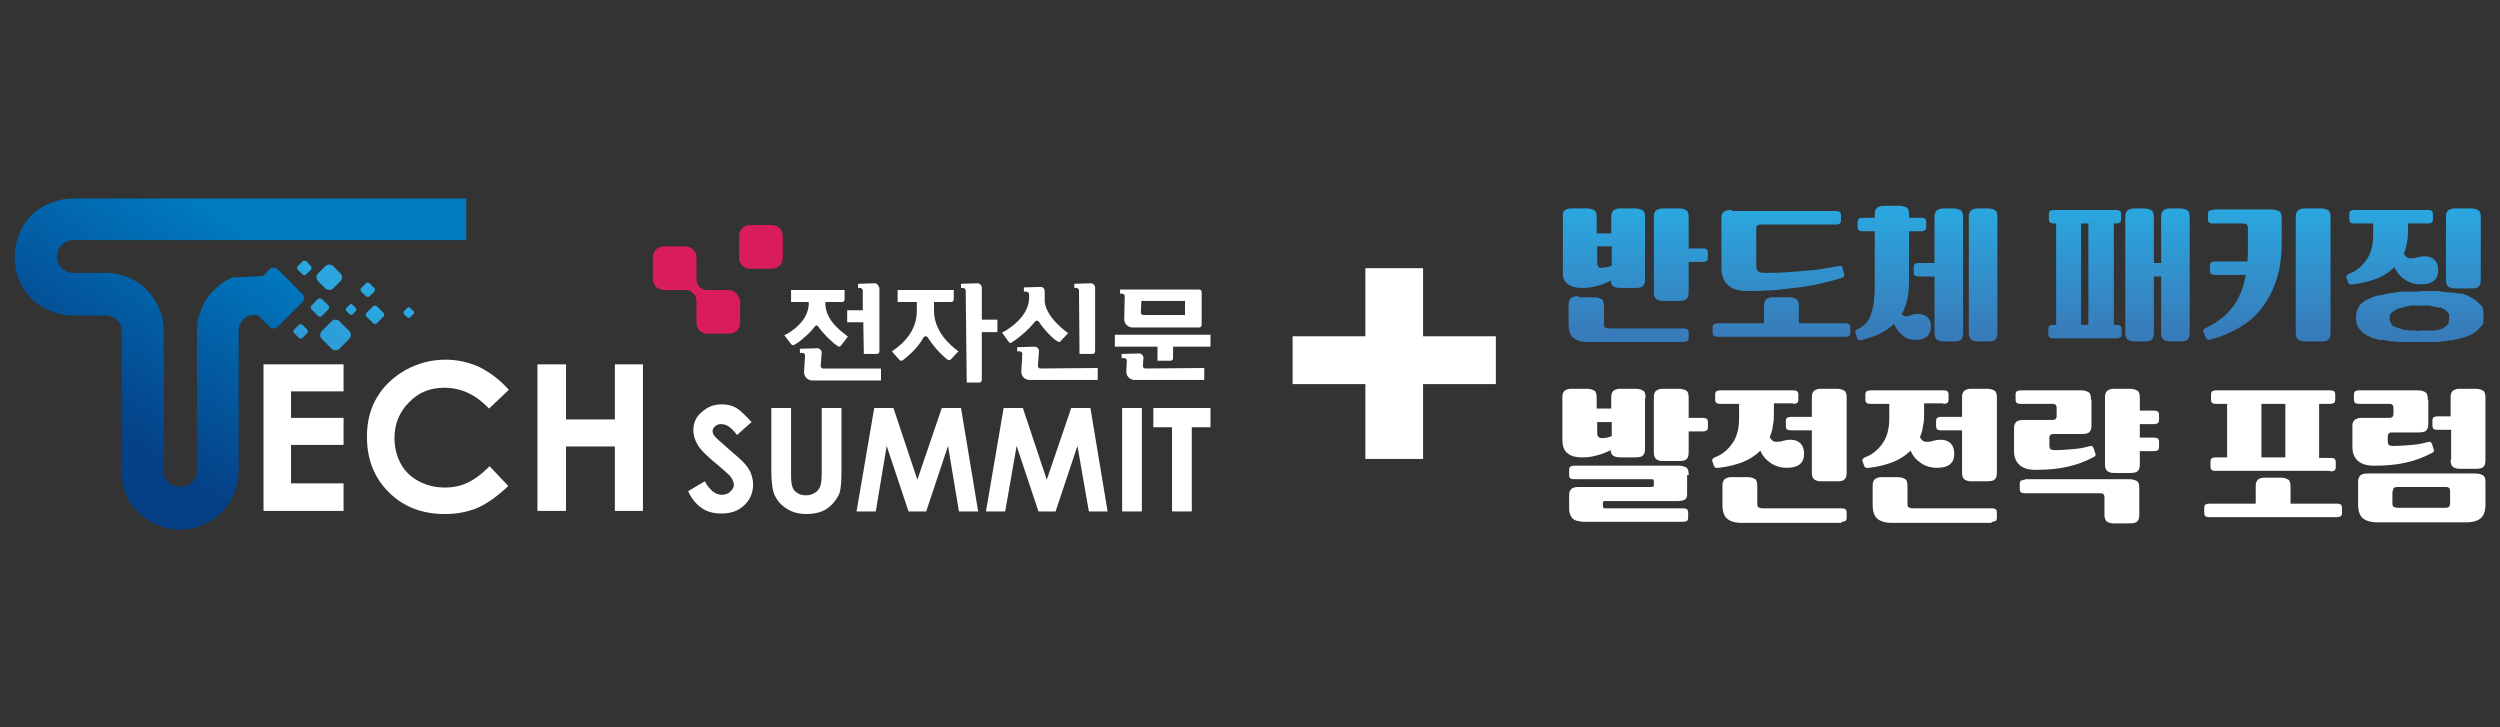 <?xml version="1.0" encoding="utf-8"?>
<!-- Generator: Adobe Illustrator 23.0.0, SVG Export Plug-In . SVG Version: 6.00 Build 0)  -->
<svg version="1.1" id="Layer_1" xmlns="http://www.w3.org/2000/svg" xmlns:xlink="http://www.w3.org/1999/xlink" x="0px" y="0px"
	 viewBox="0 0 481 139.9" style="enable-background:new 0 0 481 139.9;" xml:space="preserve">
<rect x="0" y="0" width="481" height="139.9" fill="#333333" stroke="none"/>
<style type="text/css">
	.st0{fill:#FFFFFF;}
	.st1{clip-path:url(#SVGID_2_);fill:url(#SVGID_3_);}
	.st2{fill:#D91C5C;}
	.st3{clip-path:url(#SVGID_5_);fill:url(#SVGID_6_);}
	.st4{clip-path:url(#SVGID_8_);fill:url(#SVGID_9_);}
	.st5{clip-path:url(#SVGID_11_);fill:url(#SVGID_12_);}
	.st6{clip-path:url(#SVGID_14_);fill:url(#SVGID_15_);}
	.st7{clip-path:url(#SVGID_17_);fill:url(#SVGID_18_);}
	.st8{clip-path:url(#SVGID_20_);fill:url(#SVGID_21_);}
	.st9{clip-path:url(#SVGID_23_);fill:url(#SVGID_24_);}
	.st10{clip-path:url(#SVGID_26_);fill:url(#SVGID_27_);}
	.st11{clip-path:url(#SVGID_29_);fill:url(#SVGID_30_);}
	.st12{clip-path:url(#SVGID_32_);fill:url(#SVGID_33_);}
</style>
<g>
	<path class="st0" d="M460.4,94.5c0-0.6,0.3-0.8,0.8-0.8h9.4c0.6,0,0.8,0.3,0.8,0.8v2.2c0,0.4-0.1,0.7-0.2,0.8
		c-0.2,0.2-0.5,0.2-0.9,0.2h-8.9c-0.4,0-0.7-0.1-0.9-0.2c-0.2-0.2-0.2-0.4-0.2-0.8V94.5z M471.5,88.4c0,0.3,0,0.6,0.1,0.9
		c0.1,0.2,0.2,0.4,0.3,0.5c0.1,0.1,0.3,0.2,0.6,0.3c0.3,0.1,0.6,0.1,1,0.1h2.8c0.8,0,1.3-0.1,1.5-0.4c0.3-0.2,0.4-0.7,0.4-1.4V76.6
		c0-0.7-0.1-1.2-0.4-1.4c-0.3-0.2-0.8-0.4-1.5-0.4h-2.8c-0.4,0-0.7,0-1,0.1c-0.3,0.1-0.4,0.2-0.6,0.3c-0.1,0.1-0.2,0.3-0.3,0.5
		c-0.1,0.2-0.1,0.5-0.1,0.9v3.5H469c-0.4,0-0.6,0.1-0.8,0.2c-0.1,0.1-0.2,0.3-0.2,0.6v1c0,0.3,0.1,0.5,0.2,0.6
		c0.1,0.1,0.4,0.2,0.8,0.2h2.6V88.4z M467.1,76.9c0-0.7-0.1-1.2-0.4-1.4c-0.3-0.2-0.8-0.4-1.5-0.4h-11.3c-0.4,0-0.6,0.1-0.8,0.2
		c-0.1,0.1-0.2,0.3-0.2,0.6v1c0,0.3,0.1,0.5,0.2,0.6c0.1,0.1,0.4,0.2,0.8,0.2h5.8c0.6,0,0.8,0.3,0.8,0.8v1.1c0,0.6-0.3,0.8-0.8,0.8
		h-5.1c-0.4,0-0.7,0-1,0.1c-0.3,0.1-0.4,0.2-0.6,0.3c-0.1,0.1-0.2,0.3-0.3,0.5c-0.1,0.2-0.1,0.5-0.1,0.9V86c0,1.2,0.4,2.1,1.1,2.7
		c0.7,0.6,1.7,0.9,3.1,0.9c2.3,0,4.4-0.2,6.1-0.6c1.8-0.4,3.4-1,4.9-1.8c0.3-0.1,0.4-0.3,0.5-0.4c0-0.1,0-0.3-0.1-0.5l-0.3-0.9
		c-0.1-0.2-0.2-0.3-0.3-0.4c-0.1,0-0.4,0-0.7,0.1c-0.7,0.2-1.6,0.4-2.8,0.5c-1.2,0.1-2.4,0.2-3.7,0.2c-0.4,0-0.7-0.1-0.8-0.2
		c-0.1-0.1-0.2-0.4-0.2-0.7v-0.9c0-0.6,0.3-0.8,0.8-0.8h5.1c0.8,0,1.3-0.1,1.5-0.4c0.3-0.2,0.4-0.7,0.4-1.4V76.9z M455.7,91.1
		c-0.4,0-0.7,0-1,0.1c-0.3,0.1-0.4,0.1-0.6,0.3c-0.1,0.1-0.2,0.3-0.3,0.5c-0.1,0.2-0.1,0.5-0.1,0.9v4.1c0,1.3,0.3,2.2,0.9,2.7
		c0.6,0.5,1.5,0.8,2.8,0.8h17.1c1.3,0,2.2-0.3,2.8-0.8c0.6-0.5,0.9-1.4,0.9-2.7v-4.1c0-0.7-0.1-1.2-0.4-1.4
		c-0.3-0.2-0.8-0.4-1.5-0.4H455.7z M435.1,77.7h4.6V88h-4.6V77.7z M449.6,99.5c0.4,0,0.6-0.1,0.8-0.2c0.1-0.1,0.2-0.3,0.2-0.6v-1
		c0-0.3-0.1-0.5-0.2-0.6c-0.1-0.1-0.4-0.2-0.8-0.2h-8.9v-3.2c0-0.7-0.1-1.2-0.4-1.4c-0.3-0.2-0.8-0.4-1.5-0.4H436
		c-0.4,0-0.7,0-1,0.1c-0.3,0.1-0.4,0.1-0.6,0.3c-0.1,0.1-0.2,0.3-0.3,0.5c-0.1,0.2-0.1,0.5-0.1,0.9v3.2h-8.9c-0.4,0-0.6,0.1-0.8,0.2
		c-0.1,0.1-0.2,0.3-0.2,0.6v1c0,0.3,0.1,0.5,0.2,0.6c0.1,0.1,0.4,0.2,0.8,0.2H449.6z M448.4,90.7c0.4,0,0.6-0.1,0.8-0.2
		c0.1-0.1,0.2-0.3,0.2-0.6v-1c0-0.3-0.1-0.5-0.2-0.6c-0.1-0.1-0.4-0.2-0.8-0.2h-2.2V77.7h2.1c0.4,0,0.6-0.1,0.8-0.2
		c0.1-0.1,0.2-0.3,0.2-0.6v-1c0-0.3-0.1-0.5-0.2-0.6c-0.1-0.1-0.4-0.2-0.8-0.2h-21.9c-0.4,0-0.6,0.1-0.8,0.2
		c-0.1,0.1-0.2,0.3-0.2,0.6v1c0,0.3,0.1,0.5,0.2,0.6c0.1,0.1,0.4,0.2,0.8,0.2h2.1v10.3h-2.2c-0.4,0-0.6,0.1-0.8,0.2
		c-0.1,0.1-0.2,0.3-0.2,0.6v1c0,0.3,0.1,0.5,0.2,0.6c0.1,0.1,0.4,0.2,0.8,0.2H448.4z M389.6,92.3c-0.4,0-0.6,0.1-0.8,0.2
		c-0.1,0.1-0.2,0.3-0.2,0.6v1c0,0.3,0.1,0.5,0.2,0.6c0.1,0.1,0.4,0.2,0.8,0.2h14.5c0.6,0,0.8,0.3,0.8,0.8v3.2c0,0.3,0,0.6,0.1,0.9
		c0.1,0.2,0.2,0.4,0.3,0.5c0.1,0.1,0.3,0.2,0.6,0.3c0.3,0.1,0.6,0.1,1,0.1h2.8c0.8,0,1.3-0.1,1.5-0.4c0.3-0.2,0.4-0.7,0.4-1.4V94
		c0-0.7-0.1-1.2-0.4-1.4c-0.3-0.2-0.8-0.4-1.5-0.4H389.6z M405,89.2c0,0.3,0,0.6,0.1,0.9c0.1,0.2,0.2,0.4,0.3,0.5
		c0.1,0.1,0.3,0.2,0.6,0.3c0.3,0.1,0.6,0.1,1,0.1h2.8c0.8,0,1.3-0.1,1.5-0.4c0.3-0.2,0.4-0.7,0.4-1.4v-2.4h2.7
		c0.4,0,0.6-0.1,0.8-0.2c0.1-0.1,0.2-0.3,0.2-0.6v-1c0-0.3-0.1-0.5-0.2-0.6c-0.1-0.1-0.4-0.2-0.8-0.2h-2.7v-2.6h2.7
		c0.4,0,0.6-0.1,0.8-0.2c0.1-0.1,0.2-0.3,0.2-0.6v-1c0-0.3-0.1-0.5-0.2-0.6c-0.1-0.1-0.4-0.2-0.8-0.2h-2.7v-2.4
		c0-0.7-0.1-1.2-0.4-1.4c-0.3-0.2-0.8-0.4-1.5-0.4h-2.8c-0.4,0-0.7,0-1,0.1c-0.3,0.1-0.4,0.2-0.6,0.3c-0.1,0.1-0.2,0.3-0.3,0.5
		c-0.1,0.2-0.1,0.5-0.1,0.9V89.2z M402.3,76.9c0-0.7-0.1-1.2-0.4-1.4c-0.3-0.2-0.8-0.4-1.5-0.4h-11.6c-0.4,0-0.6,0.1-0.8,0.2
		c-0.1,0.1-0.2,0.3-0.2,0.6v1c0,0.3,0.1,0.5,0.2,0.6c0.1,0.1,0.4,0.2,0.8,0.2h6.1c0.6,0,0.8,0.3,0.8,0.8v1.5c0,0.6-0.3,0.8-0.8,0.8
		h-5.4c-0.4,0-0.7,0-1,0.1c-0.3,0.1-0.4,0.1-0.6,0.3c-0.1,0.1-0.2,0.3-0.3,0.5c-0.1,0.2-0.1,0.5-0.1,0.9v4.2c0,1.2,0.4,2.1,1.1,2.7
		c0.7,0.6,1.7,0.9,3.1,0.9c2.3,0,4.4-0.2,6.1-0.6c1.8-0.4,3.4-1,4.9-1.8c0.3-0.1,0.4-0.3,0.5-0.4c0-0.1,0-0.3-0.1-0.5l-0.3-0.9
		c-0.1-0.2-0.2-0.3-0.3-0.4c-0.1,0-0.4,0-0.7,0.1c-0.7,0.2-1.6,0.4-2.8,0.5c-1.2,0.1-2.4,0.2-3.7,0.2c-0.4,0-0.7-0.1-0.8-0.2
		c-0.1-0.1-0.2-0.4-0.2-0.7v-1.4c0-0.6,0.3-0.8,0.8-0.8h5.4c0.8,0,1.3-0.1,1.5-0.4c0.3-0.2,0.4-0.7,0.4-1.4V76.9z M383.2,100.4
		c0.4,0,0.6-0.1,0.8-0.2c0.1-0.1,0.2-0.3,0.2-0.6v-1c0-0.3-0.1-0.5-0.2-0.6c-0.1-0.1-0.4-0.2-0.8-0.2h-15.1c-0.4,0-0.7-0.1-0.9-0.2
		c-0.2-0.2-0.2-0.4-0.2-0.8v-3.2c0-0.7-0.1-1.2-0.4-1.4c-0.3-0.2-0.8-0.4-1.5-0.4h-2.8c-0.4,0-0.7,0-1,0.1c-0.3,0.1-0.4,0.2-0.6,0.3
		c-0.1,0.1-0.2,0.3-0.3,0.5c-0.1,0.2-0.1,0.5-0.1,0.9v3.5c0,1.3,0.3,2.2,0.9,2.7c0.6,0.5,1.5,0.8,2.8,0.8H383.2z M377.5,90.8
		c0,0.3,0,0.6,0.1,0.9c0.1,0.2,0.2,0.4,0.3,0.5c0.1,0.1,0.3,0.2,0.6,0.3c0.3,0.1,0.6,0.1,1,0.1h2.8c0.8,0,1.3-0.1,1.5-0.4
		c0.3-0.2,0.4-0.7,0.4-1.4V76.6c0-0.7-0.1-1.2-0.4-1.4c-0.3-0.2-0.8-0.4-1.5-0.4h-2.8c-0.4,0-0.7,0-1,0.1c-0.3,0.1-0.4,0.2-0.6,0.3
		c-0.1,0.1-0.2,0.3-0.3,0.5c-0.1,0.2-0.1,0.5-0.1,0.9v3.6h-4c-0.4,0-0.6,0.1-0.8,0.2c-0.1,0.1-0.2,0.3-0.2,0.6v1
		c0,0.3,0.1,0.5,0.2,0.6c0.1,0.1,0.4,0.2,0.8,0.2h4V90.8z M373.9,77.7c0.4,0,0.6-0.1,0.8-0.2c0.1-0.1,0.2-0.3,0.2-0.6v-1
		c0-0.3-0.1-0.5-0.2-0.6c-0.1-0.1-0.4-0.2-0.8-0.2h-14c-0.4,0-0.6,0.1-0.8,0.2c-0.1,0.1-0.2,0.3-0.2,0.6v1c0,0.3,0.1,0.5,0.2,0.6
		c0.1,0.1,0.4,0.2,0.8,0.2h3.6v2.7c0,2-0.4,3.7-1.3,4.9c-0.8,1.2-2,2.2-3.4,2.7c-0.4,0.2-0.6,0.5-0.4,0.9l0.3,0.8
		c0.1,0.3,0.4,0.4,0.9,0.3c1.8-0.2,3.3-0.6,4.6-1.1c1.3-0.5,2.5-1.3,3.4-2.2c0.4,1,1.1,1.8,2,2.4c0.9,0.6,1.9,0.9,3.1,0.9
		c1.1,0,1.9-0.2,2.5-0.7c0.6-0.5,0.8-1.2,0.8-2c0-0.8-0.2-1.5-0.7-2c-0.5-0.5-1.2-0.7-2-0.7c-0.4,0-0.9,0.1-1.3,0.2
		c-0.5,0.2-1,0.2-1.4,0.2c-0.5,0-0.9-0.3-1.2-0.9c0.3-0.7,0.5-1.4,0.6-2.2c0.2-0.8,0.2-1.6,0.2-2.5v-1.8H373.9z M354.3,100.4
		c0.4,0,0.6-0.1,0.8-0.2c0.1-0.1,0.2-0.3,0.2-0.6v-1c0-0.3-0.1-0.5-0.2-0.6c-0.1-0.1-0.4-0.2-0.8-0.2h-15.1c-0.4,0-0.7-0.1-0.9-0.2
		c-0.2-0.2-0.2-0.4-0.2-0.8v-3.2c0-0.7-0.1-1.2-0.4-1.4c-0.3-0.2-0.8-0.4-1.5-0.4h-2.8c-0.4,0-0.7,0-1,0.1c-0.3,0.1-0.4,0.2-0.6,0.3
		c-0.1,0.1-0.2,0.3-0.3,0.5c-0.1,0.2-0.1,0.5-0.1,0.9v3.5c0,1.3,0.3,2.2,0.9,2.7c0.6,0.5,1.5,0.8,2.8,0.8H354.3z M348.6,90.8
		c0,0.3,0,0.6,0.1,0.9c0.1,0.2,0.2,0.4,0.3,0.5c0.1,0.1,0.3,0.2,0.6,0.3c0.3,0.1,0.6,0.1,1,0.1h2.8c0.8,0,1.3-0.1,1.5-0.4
		c0.3-0.2,0.4-0.7,0.4-1.4V76.6c0-0.7-0.1-1.2-0.4-1.4c-0.3-0.2-0.8-0.4-1.5-0.4h-2.8c-0.4,0-0.7,0-1,0.1c-0.3,0.1-0.4,0.2-0.6,0.3
		c-0.1,0.1-0.2,0.3-0.3,0.5c-0.1,0.2-0.1,0.5-0.1,0.9v3.6h-4c-0.4,0-0.6,0.1-0.8,0.2c-0.1,0.1-0.2,0.3-0.2,0.6v1
		c0,0.3,0.1,0.5,0.2,0.6c0.1,0.1,0.4,0.2,0.8,0.2h4V90.8z M345,77.7c0.4,0,0.6-0.1,0.8-0.2c0.1-0.1,0.2-0.3,0.2-0.6v-1
		c0-0.3-0.1-0.5-0.2-0.6c-0.1-0.1-0.4-0.2-0.8-0.2h-14c-0.4,0-0.6,0.1-0.8,0.2c-0.1,0.1-0.2,0.3-0.2,0.6v1c0,0.3,0.1,0.5,0.2,0.6
		c0.1,0.1,0.4,0.2,0.8,0.2h3.6v2.7c0,2-0.4,3.7-1.3,4.9c-0.8,1.2-2,2.2-3.4,2.7c-0.4,0.2-0.6,0.5-0.4,0.9l0.3,0.8
		c0.1,0.3,0.4,0.4,0.9,0.3c1.8-0.2,3.3-0.6,4.6-1.1c1.3-0.5,2.5-1.3,3.4-2.2c0.4,1,1.1,1.8,2,2.4c0.9,0.6,1.9,0.9,3.1,0.9
		c1.1,0,1.9-0.2,2.5-0.7c0.6-0.5,0.8-1.2,0.8-2c0-0.8-0.2-1.5-0.7-2c-0.5-0.5-1.2-0.7-2-0.7c-0.4,0-0.9,0.1-1.3,0.2
		c-0.5,0.2-1,0.2-1.4,0.2c-0.5,0-0.9-0.3-1.2-0.9c0.3-0.7,0.5-1.4,0.6-2.2c0.2-0.8,0.2-1.6,0.2-2.5v-1.8H345z M307.5,84
		c-0.2-0.2-0.2-0.5-0.2-0.9v-1.9h2.8v2.7c-0.7,0.3-1.3,0.4-1.8,0.4C307.9,84.3,307.6,84.2,307.5,84 M327.6,83c0.4,0,0.6-0.1,0.8-0.2
		c0.1-0.1,0.2-0.3,0.2-0.6v-1c0-0.3-0.1-0.5-0.2-0.6c-0.1-0.1-0.4-0.2-0.8-0.2h-2.7v-3.8c0-0.7-0.1-1.2-0.4-1.4
		c-0.3-0.2-0.8-0.4-1.5-0.4h-2.8c-0.4,0-0.7,0-1,0.1c-0.3,0.1-0.4,0.2-0.6,0.3c-0.1,0.1-0.2,0.3-0.3,0.5c-0.1,0.2-0.1,0.5-0.1,0.9
		v10.3c0,0.3,0,0.6,0.1,0.9c0.1,0.2,0.2,0.4,0.3,0.5c0.1,0.1,0.3,0.2,0.6,0.3c0.3,0.1,0.6,0.1,1,0.1h2.8c0.8,0,1.3-0.1,1.5-0.4
		c0.3-0.2,0.4-0.7,0.4-1.4V83H327.6z M316.6,76.6c0-0.7-0.1-1.2-0.4-1.4c-0.3-0.2-0.8-0.4-1.5-0.4H312c-0.4,0-0.7,0-1,0.1
		c-0.3,0.1-0.4,0.2-0.6,0.3c-0.1,0.1-0.2,0.3-0.3,0.5c-0.1,0.2-0.1,0.5-0.1,0.9v2h-2.8v-2c0-0.7-0.1-1.2-0.4-1.4
		c-0.3-0.2-0.8-0.4-1.5-0.4h-2.7c-0.4,0-0.7,0-1,0.1c-0.3,0.1-0.4,0.2-0.6,0.3c-0.1,0.1-0.2,0.3-0.3,0.5c-0.1,0.2-0.1,0.5-0.1,0.9
		v7.9c0,1.3,0.3,2.2,1,2.7c0.7,0.6,1.6,0.8,2.9,0.8c0.9,0,1.8-0.1,2.8-0.4c0.9-0.2,1.8-0.6,2.6-1c0,0.5,0.2,0.9,0.5,1.1
		c0.3,0.2,0.8,0.3,1.5,0.3h2.7c0.8,0,1.3-0.1,1.5-0.4c0.3-0.2,0.4-0.7,0.4-1.4V76.6z M324.9,91.4c0-0.7-0.1-1.2-0.4-1.4
		c-0.3-0.2-0.8-0.4-1.5-0.4h-20.1c-0.4,0-0.6,0.1-0.8,0.2c-0.1,0.1-0.2,0.3-0.2,0.6v1c0,0.3,0.1,0.5,0.2,0.6
		c0.1,0.1,0.4,0.2,0.8,0.2h14.7c0.3,0,0.5,0,0.5,0.1c0.1,0.1,0.1,0.2,0.1,0.4v0.5c0,0.2,0,0.4-0.1,0.4c-0.1,0.1-0.3,0.1-0.5,0.1
		h-13.7c-0.4,0-0.7,0-1,0.1c-0.3,0.1-0.4,0.1-0.6,0.3c-0.1,0.1-0.2,0.3-0.3,0.5c-0.1,0.2-0.1,0.5-0.1,0.9v1.7c0,0.6,0,1.1,0.1,1.5
		c0.1,0.4,0.3,0.7,0.5,1c0.2,0.2,0.5,0.4,0.9,0.5c0.4,0.1,0.9,0.2,1.5,0.2h18.9c0.4,0,0.6-0.1,0.8-0.2c0.1-0.1,0.2-0.3,0.2-0.6v-1
		c0-0.3-0.1-0.5-0.2-0.6c-0.1-0.1-0.4-0.2-0.8-0.2h-14.7c-0.3,0-0.5,0-0.6-0.1c-0.1-0.1-0.1-0.3-0.1-0.5v-0.3c0-0.2,0-0.4,0.1-0.4
		c0.1-0.1,0.3-0.1,0.5-0.1h13.7c0.7,0,1.2-0.1,1.5-0.3c0.3-0.2,0.4-0.5,0.4-1.1V91.4z"/>
	<g>
		<defs>
			<path id="SVGID_1_" d="M341.4,57.2c-0.4,0-0.7,0-1,0.1c-0.3,0.1-0.4,0.1-0.6,0.3c-0.1,0.1-0.2,0.3-0.3,0.5
				c-0.1,0.2-0.1,0.5-0.1,0.9v3.2h-8.9c-0.4,0-0.6,0.1-0.8,0.2c-0.1,0.1-0.2,0.3-0.2,0.6v1c0,0.3,0.1,0.5,0.2,0.6
				c0.1,0.1,0.4,0.2,0.8,0.2H355c0.4,0,0.6-0.1,0.8-0.2c0.1-0.1,0.2-0.3,0.2-0.6v-1c0-0.3-0.1-0.5-0.2-0.6c-0.1-0.1-0.4-0.2-0.8-0.2
				h-8.9V59c0-0.7-0.1-1.2-0.4-1.4c-0.3-0.2-0.8-0.4-1.5-0.4H341.4z M303.8,57c-0.4,0-0.7,0-1,0.1c-0.3,0.1-0.4,0.1-0.6,0.3
				c-0.1,0.1-0.2,0.3-0.3,0.5c-0.1,0.2-0.1,0.5-0.1,0.9v3.5c0,1.3,0.3,2.2,0.9,2.7c0.6,0.5,1.5,0.8,2.8,0.8h18.4
				c0.4,0,0.6-0.1,0.8-0.2c0.1-0.1,0.2-0.3,0.2-0.6v-1c0-0.3-0.1-0.5-0.2-0.6c-0.1-0.1-0.4-0.2-0.8-0.2h-14.2
				c-0.4,0-0.7-0.1-0.9-0.2c-0.2-0.2-0.2-0.4-0.2-0.8v-3.2c0-0.7-0.1-1.2-0.4-1.4c-0.3-0.2-0.8-0.4-1.5-0.4H303.8z M464.8,63.6
				c-0.2,0-0.4,0-0.6,0c-0.4,0-0.7,0-1-0.1c-0.1,0-0.1,0-0.2,0c-0.1,0-0.2,0-0.3,0c-0.1,0-0.2,0-0.3-0.1c-0.1,0-0.2,0-0.3-0.1
				c-0.1,0-0.2,0-0.3-0.1c-0.2,0-0.3-0.1-0.5-0.1c-0.2-0.1-0.4-0.2-0.6-0.3c0,0,0,0-0.1,0c0,0,0,0-0.1,0c-0.4-0.3-0.6-0.7-0.7-1.2
				c0-0.1,0-0.1,0-0.2v-0.1c0-0.2,0-0.3,0-0.3c0-0.1,0-0.2,0-0.2c0-0.1,0-0.1,0-0.1c0.1-0.2,0.2-0.4,0.3-0.5l0.1-0.1
				c0.4-0.4,1-0.7,1.9-0.9c0.1,0,0.2,0,0.3-0.1c0.1,0,0.2,0,0.3-0.1c0.2,0,0.3,0,0.5-0.1c0.2,0,0.3,0,0.5-0.1h0.3c0.1,0,0.2,0,0.3,0
				h0.3c0.1,0,0.2,0,0.3,0h0.3h0.3h0.3c0.3,0,0.5,0,0.8,0c0.2,0,0.5,0,0.7,0c0.2,0,0.3,0,0.5,0.1c0.2,0,0.3,0,0.5,0.1
				c0.2,0,0.3,0.1,0.5,0.1c0.2,0,0.3,0.1,0.5,0.1c0.1,0,0.1,0,0.2,0c0,0,0.1,0,0.2,0c0.1,0,0.1,0.1,0.1,0.1c0.5,0.2,0.8,0.4,1.1,0.8
				c0,0,0.1,0.1,0.1,0.1c0,0,0,0,0.1,0.1l0.1,0.2c0,0,0,0.1,0,0.1c0,0,0,0.1,0,0.1c0,0.1,0,0.1,0,0.1c0,0.1,0,0.1,0,0.2
				c0,0,0,0.1,0,0.1c0,0.1,0,0.1,0,0.2v0.1c0,0,0,0.1,0,0.1c0,0,0,0.1,0,0.1c0,0.2-0.1,0.3-0.1,0.5c0,0,0,0.1,0,0.1c0,0,0,0.1,0,0.1
				c0,0-0.1,0.1-0.1,0.1c0,0-0.1,0.1-0.1,0.1c-0.1,0.1-0.2,0.2-0.3,0.2c0,0-0.1,0.1-0.1,0.1c0,0-0.1,0-0.1,0.1c0,0-0.1,0-0.1,0.1
				c0,0-0.1,0-0.1,0.1c-0.2,0.1-0.5,0.2-0.8,0.3c-0.2,0-0.3,0.1-0.5,0.1c-0.2,0-0.3,0.1-0.5,0.1c-0.1,0-0.2,0-0.2,0
				c-0.1,0-0.2,0-0.2,0c-0.1,0-0.2,0-0.3,0c-0.1,0-0.2,0-0.3,0c-0.2,0-0.4,0-0.7,0c-0.2,0-0.5,0-0.8,0h-0.3
				C465.2,63.7,465,63.7,464.8,63.6 M465.5,56.1h-0.7c-0.1,0-0.2,0-0.3,0c-0.1,0-0.2,0-0.3,0h-0.6c-0.2,0-0.4,0-0.6,0h-0.3
				c-0.1,0-0.2,0-0.3,0c-0.3,0-0.5,0-0.8,0.1c-0.3,0-0.5,0-0.8,0.1c-0.3,0-0.5,0.1-0.7,0.1c-0.2,0-0.5,0-0.7,0.1l-0.4,0.1
				c-0.2,0-0.3,0-0.4,0.1c-0.1,0-0.3,0.1-0.4,0.1c-0.1,0-0.1,0-0.2,0c-0.1,0-0.1,0-0.2,0c-0.1,0-0.3,0.1-0.4,0.1
				c-0.1,0-0.2,0.1-0.4,0.1c-0.1,0-0.2,0.1-0.3,0.1c-1.1,0.4-1.9,0.8-2.5,1.4c-0.1,0.1-0.2,0.2-0.2,0.3c-0.1,0.1-0.1,0.2-0.2,0.3
				c0,0.1-0.1,0.1-0.1,0.2c-0.3,0.5-0.4,1.1-0.4,1.8v0.3c0,0.9,0.4,1.7,1,2.3l0.3,0.3c0.5,0.4,1.1,0.7,1.8,1c0.1,0,0.2,0.1,0.3,0.1
				c0.4,0.1,0.7,0.2,1.1,0.3c0.1,0,0.1,0,0.2,0c0.1,0,0.1,0,0.2,0c0.1,0,0.1,0,0.2,0c0.1,0,0.1,0,0.2,0l0.4,0.1
				c0.5,0.1,1,0.2,1.6,0.2c0.6,0.1,1.2,0.1,1.9,0.1c0.1,0,0.2,0,0.3,0h0.3c0.3,0,0.6,0,0.9,0c0.3,0,0.6,0,1,0h0.7h0.6
				c0.1,0,0.2,0,0.3,0c0.1,0,0.2,0,0.3,0h0.6c0.2,0,0.4,0,0.6,0c0.3,0,0.6,0,0.8,0c0.3,0,0.5,0,0.8-0.1l1-0.1c0.2,0,0.3-0.1,0.5-0.1
				c0.2,0,0.3,0,0.5,0c0.3-0.1,0.6-0.1,0.9-0.2c0.2,0,0.3-0.1,0.4-0.1l0.8-0.2c0.1,0,0.2-0.1,0.3-0.1c0.1,0,0.2-0.1,0.3-0.1
				c0.1,0,0.2-0.1,0.3-0.1c0.8-0.3,1.5-0.7,2-1.2l0.2-0.2c0,0,0.1-0.1,0.1-0.1c0,0,0,0,0.1-0.1c0,0,0.1-0.1,0.1-0.1
				c0,0,0-0.1,0.1-0.1c0,0,0-0.1,0.1-0.1c0,0,0-0.1,0.1-0.1c0.2-0.3,0.3-0.5,0.4-0.8c0-0.1,0.1-0.1,0.1-0.2c0,0,0-0.1,0-0.1
				c0,0,0-0.1,0-0.1c0-0.1,0-0.2,0-0.2c0,0,0-0.1,0-0.1c0,0,0-0.1,0-0.1v-0.3v-0.2c0,0,0-0.1,0-0.1c0,0,0-0.1,0-0.1
				c0-0.1,0-0.3-0.1-0.4c0-0.1,0-0.2-0.1-0.3c0-0.1-0.1-0.2-0.1-0.4c0-0.1-0.1-0.1-0.1-0.2c0-0.1-0.1-0.1-0.1-0.2c0,0,0-0.1-0.1-0.1
				c0,0,0-0.1-0.1-0.1c0,0-0.1-0.1-0.1-0.1c0,0,0-0.1-0.1-0.1c0,0-0.1-0.1-0.1-0.1c0,0,0,0-0.1-0.1l-0.2-0.2
				c-0.1-0.1-0.1-0.1-0.2-0.2c-0.4-0.3-0.9-0.6-1.5-0.9c0,0-0.1-0.1-0.1-0.1c-0.1,0-0.1,0-0.1,0c-0.2-0.1-0.3-0.1-0.5-0.2
				c-0.2-0.1-0.3-0.1-0.5-0.2c-0.1,0-0.1,0-0.2,0c-0.1,0-0.1,0-0.2,0c-0.1,0-0.1,0-0.2,0c-0.1,0-0.1,0-0.2,0c-0.1,0-0.3-0.1-0.4-0.1
				c-0.1,0-0.3-0.1-0.4-0.1c-0.1,0-0.2,0-0.2,0c-0.1,0-0.2,0-0.2,0c-0.1,0-0.2,0-0.2,0c-0.1,0-0.2,0-0.2,0c-0.2,0-0.5-0.1-0.7-0.1
				c-0.3,0-0.5,0-0.8-0.1c-0.2,0-0.4,0-0.5-0.1c-0.2,0-0.4,0-0.6,0c-0.1,0-0.2,0-0.3,0H468c-0.2,0-0.4,0-0.6,0h-0.6
				c-0.1,0-0.2,0-0.3,0c-0.1,0-0.2,0-0.3,0H465.5z M333.2,40.4c-0.4,0-0.7,0-1,0.1c-0.3,0.1-0.4,0.1-0.6,0.3
				c-0.1,0.1-0.2,0.3-0.3,0.5c-0.1,0.2-0.1,0.5-0.1,0.9v9.3c0,1.4,0.4,2.5,1.2,3.3c0.8,0.8,2.1,1.2,3.8,1.2c1.9,0,3.7-0.1,5.5-0.2
				c1.8-0.2,3.6-0.4,5.2-0.6c1.6-0.3,3.1-0.5,4.4-0.9c1.3-0.3,2.4-0.6,3.2-0.9c0.3-0.1,0.4-0.3,0.3-0.7l-0.3-1.2
				c-0.1-0.2-0.1-0.3-0.3-0.3c-0.1,0-0.3,0-0.6,0c-0.8,0.2-1.8,0.3-2.8,0.5c-1,0.2-2.2,0.3-3.4,0.4c-1.2,0.1-2.5,0.2-3.8,0.3
				c-1.3,0.1-2.7,0.1-4.1,0.1c-0.6,0-1-0.1-1.2-0.3c-0.3-0.2-0.4-0.6-0.4-1.1v-7.1c0-0.6,0.3-0.8,0.8-0.8h14.5
				c0.4,0,0.6-0.1,0.8-0.2c0.1-0.1,0.2-0.3,0.2-0.6v-1c0-0.3-0.1-0.5-0.2-0.6c-0.1-0.1-0.4-0.2-0.8-0.2H333.2z M400.4,43h1.4v19.5
				h-1.4V43z M395.2,40.4c-0.4,0-0.6,0.1-0.8,0.2c-0.1,0.1-0.2,0.3-0.2,0.6v1c0,0.3,0.1,0.5,0.2,0.6c0.1,0.1,0.4,0.2,0.8,0.2h0.4
				v19.5h-0.5c-0.4,0-0.6,0.1-0.8,0.2c-0.1,0.1-0.2,0.3-0.2,0.6v1c0,0.3,0.1,0.5,0.2,0.6c0.1,0.1,0.4,0.2,0.8,0.2h12.1
				c0.4,0,0.6-0.1,0.8-0.2c0.1-0.1,0.2-0.3,0.2-0.6v-1c0-0.3-0.1-0.5-0.2-0.6c-0.1-0.1-0.4-0.2-0.8-0.2h-0.5V43h0.4
				c0.4,0,0.6-0.1,0.8-0.2c0.1-0.1,0.2-0.3,0.2-0.6v-1c0-0.3-0.1-0.5-0.2-0.6c-0.1-0.1-0.4-0.2-0.8-0.2H395.2z M425.8,40.4
				c-0.4,0-0.6,0.1-0.8,0.2c-0.1,0.1-0.2,0.3-0.2,0.6v1c0,0.3,0.1,0.5,0.2,0.6c0.1,0.1,0.4,0.2,0.8,0.2h5.8c0.3,0,0.6,0.1,0.7,0.2
				c0.1,0.1,0.2,0.4,0.2,0.7v3c0,0.6,0,1.2,0,1.8c0,0.6-0.1,1.1-0.1,1.6h-6.2c-0.4,0-0.6,0.1-0.8,0.2c-0.1,0.1-0.2,0.3-0.2,0.6v1
				c0,0.3,0.1,0.5,0.2,0.6c0.1,0.1,0.4,0.2,0.8,0.2h5.9c-0.3,1.4-0.6,2.7-1.1,3.7c-0.5,1.1-1,2-1.7,2.8c-0.6,0.8-1.4,1.5-2.2,2.1
				c-0.8,0.6-1.7,1.1-2.7,1.6c-0.5,0.2-0.6,0.5-0.4,0.9l0.4,1c0.2,0.3,0.4,0.5,0.9,0.3c2.1-0.5,3.9-1.3,5.6-2.3
				c1.7-1,3.1-2.2,4.3-3.8c1.2-1.5,2.1-3.3,2.8-5.4c0.7-2.1,1-4.5,1-7.3v-4.4c0-0.7-0.1-1.2-0.4-1.4c-0.3-0.2-0.8-0.4-1.5-0.4H425.8
				z M453,40.4c-0.4,0-0.6,0.1-0.8,0.2c-0.1,0.1-0.2,0.3-0.2,0.6v1c0,0.3,0.1,0.5,0.2,0.6c0.1,0.1,0.4,0.2,0.8,0.2h3.6v2.1
				c0,2-0.4,3.7-1.3,4.9c-0.8,1.2-2,2.2-3.4,2.7c-0.4,0.2-0.6,0.5-0.4,0.9l0.3,0.8c0.1,0.3,0.4,0.4,0.9,0.3c1.8-0.2,3.3-0.6,4.6-1.1
				c1.3-0.5,2.5-1.3,3.4-2.2c0.4,1,1.1,1.8,2,2.4c0.9,0.6,1.9,0.9,3.1,0.9c1.1,0,1.9-0.2,2.5-0.7c0.6-0.5,0.8-1.2,0.8-2
				c0-0.8-0.2-1.5-0.7-2c-0.5-0.5-1.2-0.7-2-0.7c-0.4,0-0.9,0.1-1.3,0.2c-0.5,0.2-1,0.2-1.4,0.2c-0.5,0-0.9-0.3-1.2-0.9
				c0.3-0.7,0.5-1.4,0.6-2.2c0.2-0.8,0.2-1.6,0.2-2.5V43h3.8c0.4,0,0.6-0.1,0.8-0.2c0.1-0.1,0.2-0.3,0.2-0.6v-1
				c0-0.3-0.1-0.5-0.2-0.6c-0.1-0.1-0.4-0.2-0.8-0.2H453z M307.5,51.3c-0.2-0.2-0.2-0.5-0.2-0.9v-3h2.8v3.7
				c-0.7,0.3-1.3,0.4-1.8,0.4C307.9,51.6,307.6,51.5,307.5,51.3 M312,40.1c-0.4,0-0.7,0-1,0.1c-0.3,0.1-0.4,0.2-0.6,0.3
				c-0.1,0.1-0.2,0.3-0.3,0.5c-0.1,0.2-0.1,0.5-0.1,0.9v3h-2.8v-3c0-0.7-0.1-1.2-0.4-1.4c-0.3-0.2-0.8-0.4-1.5-0.4h-2.7
				c-0.4,0-0.7,0-1,0.1c-0.3,0.1-0.4,0.2-0.6,0.3c-0.1,0.1-0.2,0.3-0.3,0.5c-0.1,0.2-0.1,0.5-0.1,0.9v10c0,1.3,0.3,2.2,1,2.7
				c0.7,0.6,1.6,0.8,2.9,0.8c0.9,0,1.8-0.1,2.8-0.4c0.9-0.2,1.8-0.6,2.6-1c0,0.5,0.2,0.9,0.5,1.1c0.3,0.2,0.8,0.3,1.5,0.3h2.7
				c0.8,0,1.3-0.1,1.5-0.4c0.3-0.2,0.4-0.7,0.4-1.4V41.9c0-0.7-0.1-1.2-0.4-1.4c-0.3-0.2-0.8-0.4-1.5-0.4H312z M320.2,40.1
				c-0.4,0-0.7,0-1,0.1c-0.3,0.1-0.4,0.2-0.6,0.3c-0.1,0.1-0.2,0.3-0.3,0.5c-0.1,0.2-0.1,0.5-0.1,0.9v14.2c0,0.3,0,0.6,0.1,0.9
				c0.1,0.2,0.2,0.4,0.3,0.5c0.1,0.1,0.3,0.2,0.6,0.3c0.3,0.1,0.6,0.1,1,0.1h2.8c0.8,0,1.3-0.1,1.5-0.4c0.3-0.2,0.4-0.7,0.4-1.4
				v-5.7h2.7c0.4,0,0.6-0.1,0.8-0.2c0.1-0.1,0.2-0.3,0.2-0.6v-1c0-0.3-0.1-0.5-0.2-0.6c-0.1-0.1-0.4-0.2-0.8-0.2h-2.7v-5.9
				c0-0.7-0.1-1.2-0.4-1.4c-0.3-0.2-0.8-0.4-1.5-0.4H320.2z M374.2,40.1c-0.4,0-0.7,0-1,0.1c-0.3,0.1-0.4,0.2-0.6,0.3
				c-0.1,0.1-0.2,0.3-0.3,0.5c-0.1,0.2-0.1,0.5-0.1,0.9v8.7h-3c-0.4,0-0.6,0.1-0.8,0.2c-0.1,0.1-0.2,0.3-0.2,0.6v1
				c0,0.3,0.1,0.5,0.2,0.6c0.1,0.1,0.4,0.2,0.8,0.2h3v10.7c0,0.3,0,0.6,0.1,0.9c0.1,0.2,0.2,0.4,0.3,0.5c0.1,0.1,0.3,0.2,0.6,0.3
				c0.3,0.1,0.6,0.1,1,0.1h1.6c0.8,0,1.3-0.1,1.5-0.4c0.3-0.2,0.4-0.7,0.4-1.4v-22c0-0.7-0.1-1.2-0.4-1.4c-0.3-0.2-0.8-0.4-1.5-0.4
				H374.2z M380.8,40.1c-0.4,0-0.7,0-1,0.1c-0.3,0.1-0.4,0.2-0.6,0.3c-0.1,0.1-0.2,0.3-0.3,0.5c-0.1,0.2-0.1,0.5-0.1,0.9v22
				c0,0.3,0,0.6,0.1,0.9c0.1,0.2,0.2,0.4,0.3,0.5c0.1,0.1,0.3,0.2,0.6,0.3c0.3,0.1,0.6,0.1,1,0.1h1.6c0.8,0,1.3-0.1,1.5-0.4
				c0.3-0.2,0.4-0.7,0.4-1.4v-22c0-0.7-0.1-1.2-0.4-1.4c-0.3-0.2-0.8-0.4-1.5-0.4H380.8z M417.8,40.1c-0.4,0-0.7,0-1,0.1
				c-0.3,0.1-0.4,0.2-0.6,0.3c-0.1,0.1-0.2,0.3-0.3,0.5c-0.1,0.2-0.1,0.5-0.1,0.9v8.7h-1.4v-8.7c0-0.7-0.1-1.2-0.4-1.4
				c-0.3-0.2-0.8-0.4-1.5-0.4h-1.6c-0.4,0-0.7,0-1,0.1c-0.3,0.1-0.4,0.2-0.6,0.3c-0.1,0.1-0.2,0.3-0.3,0.5c-0.1,0.2-0.1,0.5-0.1,0.9
				v22c0,0.3,0,0.6,0.1,0.9c0.1,0.2,0.2,0.4,0.3,0.5c0.1,0.1,0.3,0.2,0.6,0.3c0.3,0.1,0.6,0.1,1,0.1h1.6c0.8,0,1.3-0.1,1.5-0.4
				c0.3-0.2,0.4-0.7,0.4-1.4V53.2h1.4v10.7c0,0.3,0,0.6,0.1,0.9c0.1,0.2,0.2,0.4,0.3,0.5c0.1,0.1,0.3,0.2,0.6,0.3
				c0.3,0.1,0.6,0.1,1,0.1h1.6c0.8,0,1.3-0.1,1.5-0.4c0.3-0.2,0.4-0.7,0.4-1.4v-22c0-0.7-0.1-1.2-0.4-1.4c-0.3-0.2-0.8-0.4-1.5-0.4
				H417.8z M443.7,40.1c-0.4,0-0.7,0-1,0.1c-0.3,0.1-0.4,0.2-0.6,0.3c-0.1,0.1-0.2,0.3-0.3,0.5c-0.1,0.2-0.1,0.5-0.1,0.9v22
				c0,0.3,0,0.6,0.1,0.9c0.1,0.2,0.2,0.4,0.3,0.5c0.1,0.1,0.3,0.2,0.6,0.3c0.3,0.1,0.6,0.1,1,0.1h2.8c0.8,0,1.3-0.1,1.5-0.4
				c0.3-0.2,0.4-0.7,0.4-1.4v-22c0-0.7-0.1-1.2-0.4-1.4c-0.3-0.2-0.8-0.4-1.5-0.4H443.7z M472.6,40.1c-0.4,0-0.7,0-1,0.1
				c-0.3,0.1-0.4,0.2-0.6,0.3c-0.1,0.1-0.2,0.3-0.3,0.5c-0.1,0.2-0.1,0.5-0.1,0.9v11.8c0,0.3,0,0.6,0.1,0.9c0.1,0.2,0.2,0.4,0.3,0.5
				c0.1,0.1,0.3,0.2,0.6,0.3c0.3,0.1,0.6,0.1,1,0.1h2.8c0.8,0,1.3-0.1,1.5-0.4c0.3-0.2,0.4-0.7,0.4-1.4V41.9c0-0.7-0.1-1.2-0.4-1.4
				c-0.3-0.2-0.8-0.4-1.5-0.4H472.6z M362.7,39.6c-0.4,0-0.7,0-1,0.1c-0.3,0.1-0.4,0.2-0.6,0.3c-0.1,0.1-0.2,0.3-0.3,0.5
				c-0.1,0.2-0.1,0.5-0.1,0.9v0.5h-2.3c-0.4,0-0.6,0.1-0.8,0.2c-0.1,0.1-0.2,0.3-0.2,0.6v1c0,0.3,0.1,0.5,0.2,0.6
				c0.1,0.1,0.4,0.2,0.8,0.2h2.3v10.6c0,1.2-0.1,2.3-0.2,3.2c-0.1,0.9-0.4,1.7-0.6,2.4c-0.3,0.7-0.6,1.2-1,1.6
				c-0.4,0.4-0.9,0.7-1.4,1c-0.3,0.1-0.4,0.2-0.5,0.3c-0.1,0.1,0,0.3,0,0.5l0.3,0.9c0.1,0.2,0.1,0.3,0.3,0.4c0.1,0.1,0.3,0.1,0.6,0
				c1.3-0.3,2.5-0.7,3.5-1.2c1-0.5,1.9-1.1,2.7-1.9c0.4,0.9,0.9,1.6,1.6,2.2c0.7,0.6,1.5,0.9,2.5,0.9c2,0,3-0.9,3-2.6
				c0-0.8-0.2-1.4-0.7-1.8c-0.5-0.4-1.1-0.6-1.9-0.6c-0.2,0-0.4,0-0.7,0.1c-0.2,0-0.4,0.1-0.7,0.2c-0.7,0.3-1.3,0.2-1.6-0.3
				c1-1.7,1.4-3.8,1.4-6.4v-9.5h2.3c0.4,0,0.6-0.1,0.8-0.2c0.1-0.1,0.2-0.3,0.2-0.6v-1c0-0.3-0.1-0.5-0.2-0.6
				c-0.1-0.1-0.4-0.2-0.8-0.2h-2.3v-0.5c0-0.7-0.1-1.2-0.4-1.4c-0.3-0.2-0.8-0.4-1.5-0.4H362.7z"/>
		</defs>
		<clipPath id="SVGID_2_">
			<use xlink:href="#SVGID_1_"  style="overflow:visible;"/>
		</clipPath>
		
			<linearGradient id="SVGID_3_" gradientUnits="userSpaceOnUse" x1="-706.939" y1="623.819" x2="-706.261" y2="623.819" gradientTransform="matrix(0 34.736 34.736 0 -21279.484 24596.977)">
			<stop  offset="0" style="stop-color:#2BA6DE"/>
			<stop  offset="1" style="stop-color:#387BBA"/>
		</linearGradient>
		<rect x="300.7" y="39.6" class="st1" width="177.1" height="26.7"/>
	</g>
	<path class="st2" d="M150.6,49.6c0,1.2-0.9,2.1-2.1,2.1h-4.2c-1.2,0-2.1-0.9-2.1-2.1v-4.2c0-1.2,0.9-2.1,2.1-2.1h4.2
		c1.2,0,2.1,0.9,2.1,2.1V49.6z"/>
	<path class="st2" d="M140.2,55.8c0,0-4.2,0-4.2,0c-1.1,0-2-0.9-2-2.1l0-4.2c0-1.1-0.9-2.1-2.1-2.1h-4.2c-1.2,0-2.1,0.9-2.1,2.1v4.2
		c0,1.1,0.9,2.1,2.1,2.1c0,0,4.2,0,4.2,0c1.1,0,2.1,0.9,2.1,2.1v4.2c0,1.2,0.9,2.1,2.1,2.1h4.2c1.2,0,2.1-0.9,2.1-2.1v-4.2
		C142.2,56.8,141.3,55.8,140.2,55.8"/>
	<path class="st0" d="M169.1,55.3L169.1,55.3c0-0.4-0.4-0.8-0.8-0.8l-3.2,0.1v0.8h0.4c0.1,0,0.5,0.1,0.5,0.5l0,3.8h-3V62l3.1,0
		l0.1,6.1h2.5h0c0.3,0,0.5-0.2,0.5-0.5v0V55.3z"/>
	<path class="st0" d="M158.4,70.9L158.4,70.9c-0.3,0-0.5-0.2-0.5-0.5l0.2-2.6c0-0.4-0.4-0.8-0.8-0.8l-3.4,0.1v0.8h0.5
		c0.1,0,0.5,0.1,0.5,0.5l-0.2,3.2l0,0c0,0.9,0.7,1.6,1.6,1.6l0,0h13.2v-2.3L158.4,70.9z"/>
	<path class="st0" d="M158.8,58.1h3.2v0c0.3,0,0.5-0.2,0.5-0.5v0v-0.1c0,0,0,0,0,0v0v-1.7h0h-10.3v2.3h0h3.4
		c0.2,4.2-4.7,6.4-4.7,6.4l1.3,1.7c0,0,0,0,0,0l0,0l0,0c0.1,0.1,0.2,0.2,0.3,0.2c0.1,0,0.1,0,0.2,0h0c0.7-0.3,2.7-1.8,4.1-3.6v0
		c0.1-0.1,0.2-0.2,0.3-0.2c0.1,0,0.3,0.1,0.3,0.2c1.3,1.8,3.1,3.4,3.8,3.8h0c0.1,0,0.1,0.1,0.2,0.1c0.2,0,0.3-0.1,0.4-0.2l1.3-1.7
		C163.3,64.6,158.6,62.2,158.8,58.1"/>
	<path class="st0" d="M210.7,55.3L210.7,55.3c0-0.4-0.4-0.8-0.8-0.8l-3.2,0.1v0.8h0.4c0.1,0,0.5,0.1,0.5,0.5l0.1,12.2h2.5h0
		c0.3,0,0.5-0.2,0.5-0.5v0V55.3z"/>
	<path class="st0" d="M200.2,70.9L200.2,70.9c-0.3,0-0.5-0.2-0.5-0.5l0.2-2.9v0c0-0.4-0.4-0.8-0.8-0.8v0l-3.4,0.1v0.8h0.5
		c0.1,0,0.5,0.1,0.5,0.5l-0.2,3.4l0,0c0,0.9,0.7,1.6,1.6,1.6l0,0h13.1v-2.3L200.2,70.9z"/>
	<path class="st0" d="M204,65.7C204,65.7,204,65.7,204,65.7l1.5-1.6c0,0-4.8-3.3-4.5-6.7l0-1.4v0c0-0.4-0.3-0.8-0.8-0.8l-3.2,0.1
		l0,0.8h0.4c0.1,0,0.6,0.1,0.6,0.5l0,0.8c-0.1,4.1-5.2,6.6-5.2,6.6l1.3,1.8h0c0.1,0.1,0.2,0.2,0.3,0.2c0.1,0,0.2,0,0.2-0.1h0
		c0.8-0.4,3.2-2.3,4.5-4l0,0c0.1-0.1,0.2-0.2,0.4-0.2c0.1,0,0.2,0.1,0.3,0.1c0,0,0,0,0,0l0,0h0c1.2,1.8,2.9,3.5,3.7,3.9l0,0
		c0.1,0,0.1,0.1,0.2,0.1C203.8,65.8,203.9,65.8,204,65.7L204,65.7z"/>
	<path class="st0" d="M231.2,56.2c0-0.3-0.2-0.5-0.5-0.5c0,0-15.2,0-15.2,0v0.8h0.4c0.1,0,0.5,0.1,0.5,0.5c0,0-0.1,4.4-0.1,4.4
		c0,0.9,0.7,1.6,1.6,1.6l0,0c0,0,12.8,0,12.8,0c0.3,0,0.5-0.2,0.5-0.5C231.2,62.4,231.2,56.2,231.2,56.2 M228,60.6h-8
		c-0.3,0-0.5-0.2-0.5-0.5l0.1-2.2h8.4V60.6z"/>
	<path class="st0" d="M220.4,70.9L220.4,70.9c-0.3,0-0.5-0.2-0.5-0.5l0.1-1.6c0-0.4-0.4-0.8-0.8-0.8v0v0l-3.4,0.1v0.8h0.5
		c0.1,0,0.5,0.1,0.5,0.5l-0.1,2.1l0,0c0,0.9,0.7,1.6,1.6,1.6l0,0h13.4v-2.3L220.4,70.9z"/>
	<path class="st0" d="M232.9,64.4h-18.4v2.3l8.2,0v2.7h2.5c0.3,0,0.5-0.2,0.5-0.5l0,0h0v-2.2l7.2,0V64.4z"/>
	<path class="st0" d="M191.9,61.5h-3v-6.2v0c0-0.4-0.4-0.8-0.8-0.8l-3.2,0.1v0.8h0.4c0.1,0,0.5,0.1,0.5,0.5l0.2,17.7h2.4
		c0.3,0,0.5-0.2,0.5-0.5v-9.2h3V61.5z"/>
	<path class="st0" d="M179.7,59.7l0-1.6h3.3v0c0.3,0,0.5-0.2,0.5-0.5v0.1v-0.2v-1l0,0.2v-0.9h-10.8v2.3h3.7v1.6
		c0,1.6-0.3,4.9-4.8,7.9l1.5,1.7l0,0c0.1,0.1,0.2,0.1,0.3,0.1c0.1,0,0.2,0,0.3-0.1c0.8-0.6,2.9-2.3,4-4.4c0.1-0.1,0.2-0.2,0.4-0.2
		c0.2,0,0.3,0.1,0.4,0.2c0,0,0,0,0,0c1.3,2.1,3,3.7,3.8,4.3c0.1,0.1,0.2,0.1,0.3,0.1c0.1,0,0.2-0.1,0.3-0.1h0l1.5-1.6
		C180.2,64.5,179.7,61.4,179.7,59.7"/>
	<polygon class="st0" points="50.7,70.1 66.1,70.1 66.1,75.3 56,75.3 56,80.4 66.1,80.4 66.1,85.6 56,85.6 56,93 66.1,93 66.1,98.3 
		50.7,98.3 	"/>
	<path class="st0" d="M97.9,75l-3.8,3.6c-2.6-2.7-5.4-4-8.6-4c-2.7,0-5,0.9-6.8,2.8c-1.8,1.8-2.8,4.1-2.8,6.8c0,1.9,0.4,3.5,1.2,5
		c0.8,1.5,2,2.6,3.5,3.4c1.5,0.8,3.2,1.2,5,1.2c1.6,0,3-0.3,4.3-0.9c1.3-0.6,2.7-1.6,4.3-3.2l3.6,3.8c-2.1,2-4.1,3.4-5.9,4.2
		c-1.9,0.8-4,1.2-6.3,1.2c-4.4,0-8-1.4-10.8-4.2c-2.8-2.8-4.2-6.3-4.2-10.7c0-2.8,0.6-5.3,1.9-7.5c1.3-2.2,3.1-3.9,5.5-5.3
		c2.4-1.3,4.9-2,7.7-2c2.3,0,4.6,0.5,6.7,1.5C94.5,71.8,96.3,73.2,97.9,75"/>
	<polygon class="st0" points="103.4,70.1 108.9,70.1 108.9,80.7 118.3,80.7 118.3,70.1 123.7,70.1 123.7,98.3 118.3,98.3 
		118.3,85.9 108.9,85.9 108.9,98.3 103.4,98.3 	"/>
	<path class="st0" d="M144.6,81.2l-2.8,2.5c-1-1.4-2-2.1-3-2.1c-0.5,0-0.9,0.1-1.2,0.4c-0.3,0.3-0.5,0.6-0.5,0.9
		c0,0.3,0.1,0.6,0.3,0.9c0.3,0.4,1.2,1.2,2.8,2.6c1.4,1.2,2.3,2,2.6,2.3c0.8,0.8,1.3,1.5,1.6,2.2s0.5,1.5,0.5,2.3c0,1.6-0.6,3-1.7,4
		c-1.1,1.1-2.6,1.6-4.4,1.6c-1.4,0-2.7-0.3-3.7-1c-1.1-0.7-2-1.8-2.7-3.3l3.2-1.9c1,1.8,2.1,2.6,3.3,2.6c0.6,0,1.2-0.2,1.6-0.6
		c0.4-0.4,0.7-0.8,0.7-1.3c0-0.5-0.2-0.9-0.5-1.4c-0.3-0.5-1.1-1.1-2.2-2.1c-2.2-1.8-3.6-3.1-4.2-4.1c-0.6-1-0.9-1.9-0.9-2.9
		c0-1.4,0.5-2.6,1.6-3.5c1.1-1,2.3-1.5,3.9-1.5c1,0,1.9,0.2,2.8,0.7C142.6,79.1,143.5,80,144.6,81.2"/>
	<path class="st0" d="M148.4,78.5h3.8v12.9c0,1.1,0.1,1.9,0.3,2.4c0.2,0.5,0.5,0.8,1,1.1c0.4,0.3,1,0.4,1.6,0.4
		c0.7,0,1.2-0.2,1.7-0.5c0.5-0.3,0.8-0.7,1-1.2c0.2-0.5,0.3-1.4,0.3-2.7V78.5h3.8v11.9c0,2-0.1,3.4-0.3,4.2
		c-0.2,0.8-0.7,1.5-1.3,2.2c-0.6,0.7-1.4,1.3-2.2,1.6c-0.8,0.3-1.8,0.5-2.9,0.5c-1.4,0-2.7-0.3-3.8-1c-1.1-0.7-1.8-1.5-2.3-2.5
		c-0.5-1-0.7-2.7-0.7-5.1V78.5z"/>
	<polygon class="st0" points="168.2,78.5 171.9,78.5 176.5,92.3 181.2,78.5 184.9,78.5 188.2,98.4 184.5,98.4 182.4,85.8 
		178.2,98.4 174.8,98.4 170.6,85.8 168.5,98.4 164.8,98.4 	"/>
	<polygon class="st0" points="193.1,78.5 196.8,78.5 201.4,92.3 206.1,78.5 209.8,78.5 213.1,98.4 209.5,98.4 207.3,85.8 
		203.1,98.4 199.8,98.4 195.6,85.8 193.4,98.4 189.7,98.4 	"/>
	<rect x="215.9" y="78.5" class="st0" width="3.8" height="19.9"/>
	<polygon class="st0" points="221.9,78.5 232.9,78.5 232.9,82.2 229.3,82.2 229.3,98.4 225.5,98.4 225.5,82.2 221.9,82.2 	"/>
	<g>
		<defs>
			<path id="SVGID_4_" d="M63.8,61.8l-1.9,1.9c-0.4,0.4-0.4,1.1,0,1.5l1.9,1.9c0.4,0.4,1.1,0.4,1.5,0l1.9-1.9c0.4-0.4,0.4-1.1,0-1.5
				l-1.9-1.9c-0.2-0.2-0.5-0.3-0.8-0.3C64.3,61.5,64,61.6,63.8,61.8"/>
		</defs>
		<clipPath id="SVGID_5_">
			<use xlink:href="#SVGID_4_"  style="overflow:visible;"/>
		</clipPath>
		
			<linearGradient id="SVGID_6_" gradientUnits="userSpaceOnUse" x1="-719.013" y1="620.906" x2="-718.335" y2="620.906" gradientTransform="matrix(-37.458 56.379 56.379 37.458 -61870.492 17337.604)">
			<stop  offset="0" style="stop-color:#2BA6DE"/>
			<stop  offset="1" style="stop-color:#387BBA"/>
		</linearGradient>
		<polygon class="st3" points="70.4,63.3 65.8,70.4 58.7,65.7 63.4,58.7 		"/>
	</g>
	<g>
		<defs>
			<path id="SVGID_7_" d="M62.6,51.2l-1.4,1.4c-0.4,0.4-0.4,1.1,0,1.5l1.4,1.4c0.4,0.4,1.1,0.4,1.5,0l1.4-1.4c0.4-0.4,0.4-1.1,0-1.5
				l-1.4-1.4c-0.2-0.2-0.5-0.3-0.8-0.3C63.1,50.9,62.8,51,62.6,51.2"/>
		</defs>
		<clipPath id="SVGID_8_">
			<use xlink:href="#SVGID_7_"  style="overflow:visible;"/>
		</clipPath>
		
			<linearGradient id="SVGID_9_" gradientUnits="userSpaceOnUse" x1="-719.001" y1="620.966" x2="-718.321" y2="620.966" gradientTransform="matrix(-37.456 56.377 56.377 37.456 -61876.465 17329.875)">
			<stop  offset="0" style="stop-color:#2BA6DE"/>
			<stop  offset="1" style="stop-color:#387BBA"/>
		</linearGradient>
		<polygon class="st4" points="68.2,52.4 64.4,58.2 58.5,54.3 62.4,48.5 		"/>
	</g>
	<g>
		<defs>
			<path id="SVGID_10_" d="M46.2,38.2H29.3H17.1H15c-1.3,0-2.6,0-3.9,0.4c-0.8,0.2-1.6,0.6-2.4,0.9c-0.8,0.4-1.4,0.9-2.1,1.4
				c-0.4,0.3-0.8,0.7-1.1,1.1c-0.5,0.7-1.1,1.3-1.4,2.1c-0.3,0.7-0.6,1.3-0.8,2C3,47.1,2.9,48,2.8,49.1c0,0.8,0.1,1.7,0.2,2.5
				c0.1,0.5,0.2,1.1,0.4,1.6c0.3,0.8,0.6,1.6,1.1,2.3c0.5,0.7,1,1.4,1.6,2c1.2,1.2,2.6,2,4.3,2.6c1,0.4,2.1,0.5,3.2,0.6
				c0.6,0,1.2,0,1.8,0h4.3c0.3,0,0.6,0,1,0c0.3,0.1,0.5,0.1,0.8,0.2c0.2,0.1,0.5,0.3,0.7,0.4c0.2,0.2,0.4,0.4,0.6,0.6
				c0.2,0.2,0.3,0.5,0.4,0.7c0.1,0.3,0.2,0.5,0.2,0.8c0,0.4,0,0.8,0,1.3v25.8c0,0.6,0,1.2,0.1,1.8c0.2,1.4,0.6,2.7,1.3,4
				c0.4,0.7,0.9,1.4,1.5,2c0.6,0.6,1.2,1.1,1.9,1.6c0.4,0.3,0.9,0.6,1.4,0.8c0.8,0.3,1.6,0.7,2.4,0.9c0.9,0.2,1.7,0.3,2.6,0.3
				c0.9,0,1.7-0.1,2.6-0.3c0.8-0.2,1.6-0.5,2.4-0.9c0.5-0.2,0.9-0.5,1.4-0.8c0.7-0.5,1.4-1,1.9-1.6c0.6-0.6,1.1-1.3,1.5-2
				c1-1.8,1.5-3.7,1.5-5.7V64.6c0-0.4,0-0.8,0-1.3c0.1-0.3,0.1-0.5,0.2-0.8c0.1-0.2,0.3-0.5,0.4-0.7c0.2-0.2,0.4-0.4,0.6-0.6
				c0.2-0.2,0.5-0.3,0.7-0.4c0.3-0.1,0.5-0.2,0.8-0.2c0.3,0,0.6,0,1,0h0l2.3,2.3c0.4,0.4,1.1,0.4,1.5,0l4.8-4.8
				c0.4-0.4,0.4-1.1,0-1.5l-4.8-4.8c-0.4-0.4-1.1-0.4-1.5,0l-1.4,1.4c0,0,0,0,0-0.1l-5.8,0.3c-0.4,0.2-0.7,0.3-1.1,0.5
				c-0.1,0.1-0.2,0.1-0.3,0.2c-3.3,2-5.4,5.7-5.4,9.6c0,0.5,0,1,0,1.5v24c0,0.5,0,1.1,0,1.7c-0.1,0.3-0.1,0.5-0.2,0.8
				c-0.1,0.2-0.3,0.5-0.4,0.7c-0.2,0.2-0.4,0.4-0.6,0.6c-0.2,0.2-0.5,0.3-0.7,0.4c-0.3,0.1-0.5,0.2-0.8,0.2c-0.2,0-0.3,0-0.5,0
				c-0.2,0-0.3,0-0.5,0c-0.3-0.1-0.6-0.1-0.8-0.2c-0.2-0.1-0.5-0.3-0.7-0.4c-0.2-0.2-0.4-0.4-0.6-0.6c-0.2-0.2-0.3-0.5-0.4-0.7
				c-0.1-0.3-0.2-0.5-0.2-0.8c0-0.5,0-1.1,0-1.7v-24c0-0.5,0-1,0-1.5c0-3.9-2.1-7.6-5.4-9.6c-1.6-1-3.6-1.5-5.5-1.6
				c-0.5,0-1,0-1.6,0c-1.6,0-3.2,0-4.8,0c-0.2,0-0.4,0-0.5,0c-0.3-0.1-0.6-0.1-0.8-0.2c-0.2-0.1-0.5-0.3-0.7-0.4
				c-0.2-0.2-0.4-0.4-0.6-0.6c-0.2-0.2-0.3-0.5-0.4-0.7c-0.1-0.3-0.2-0.5-0.2-0.8c0-0.3,0-0.6,0-0.9c0.1-0.3,0.1-0.6,0.2-0.8
				c0.1-0.2,0.3-0.5,0.4-0.7c0.2-0.2,0.4-0.4,0.6-0.6c0.2-0.2,0.5-0.3,0.7-0.4c0.1,0,0.3-0.1,0.4-0.1c0.1,0,0.3-0.1,0.4-0.1
				c0,0,0.1,0,0.1,0c0.9-0.1,1.8,0,2.7,0h0.7v0h29.1h43.4v-8H46.2z"/>
		</defs>
		<clipPath id="SVGID_11_">
			<use xlink:href="#SVGID_10_"  style="overflow:visible;"/>
		</clipPath>
		
			<linearGradient id="SVGID_12_" gradientUnits="userSpaceOnUse" x1="-718.931" y1="620.384" x2="-718.253" y2="620.384" gradientTransform="matrix(-37.416 57.177 57.177 37.416 -62313.078 17946.234)">
			<stop  offset="0" style="stop-color:#007BC2"/>
			<stop  offset="1" style="stop-color:#054086"/>
		</linearGradient>
		<polygon class="st5" points="118.8,57.2 63.6,141.5 -26.3,82.7 28.8,-1.6 		"/>
	</g>
	<g>
		<defs>
			<path id="SVGID_13_" d="M67.3,58.6l-0.7,0.7c-0.1,0.1-0.1,0.4,0,0.5l0.7,0.7c0.1,0.1,0.4,0.1,0.5,0l0.7-0.7
				c0.1-0.1,0.1-0.4,0-0.5l-0.7-0.7c-0.1-0.1-0.2-0.1-0.3-0.1C67.4,58.5,67.3,58.6,67.3,58.6"/>
		</defs>
		<clipPath id="SVGID_14_">
			<use xlink:href="#SVGID_13_"  style="overflow:visible;"/>
		</clipPath>
		
			<linearGradient id="SVGID_15_" gradientUnits="userSpaceOnUse" x1="-719.014" y1="620.938" x2="-718.336" y2="620.938" gradientTransform="matrix(-37.456 56.376 56.376 37.456 -61869.094 17335.338)">
			<stop  offset="0" style="stop-color:#2BA6DE"/>
			<stop  offset="1" style="stop-color:#387BBA"/>
		</linearGradient>
		<polygon class="st6" points="69.6,59.2 68,61.6 65.5,60 67.1,57.5 		"/>
	</g>
	<g>
		<defs>
			<path id="SVGID_16_" d="M78.4,59.2l-0.7,0.7c-0.1,0.1-0.1,0.4,0,0.5l0.7,0.7c0.1,0.1,0.4,0.1,0.5,0l0.7-0.7
				c0.1-0.1,0.1-0.4,0-0.5l-0.7-0.7c-0.1-0.1-0.2-0.1-0.3-0.1C78.5,59.1,78.5,59.2,78.4,59.2"/>
		</defs>
		<clipPath id="SVGID_17_">
			<use xlink:href="#SVGID_16_"  style="overflow:visible;"/>
		</clipPath>
		
			<linearGradient id="SVGID_18_" gradientUnits="userSpaceOnUse" x1="-719.014" y1="620.871" x2="-718.337" y2="620.871" gradientTransform="matrix(-37.456 56.376 56.376 37.456 -61857.328 17343.15)">
			<stop  offset="0" style="stop-color:#2BA6DE"/>
			<stop  offset="1" style="stop-color:#387BBA"/>
		</linearGradient>
		<polygon class="st7" points="80.7,59.8 79.1,62.2 76.6,60.6 78.2,58.1 		"/>
	</g>
	<g>
		<defs>
			<path id="SVGID_19_" d="M57.5,62.5l-0.9,0.9c-0.2,0.2-0.2,0.5,0,0.7l0.9,0.9c0.2,0.2,0.5,0.2,0.7,0l0.9-0.9
				c0.2-0.2,0.2-0.5,0-0.7l-0.9-0.9c-0.1-0.1-0.2-0.1-0.4-0.1C57.7,62.3,57.6,62.4,57.5,62.5"/>
		</defs>
		<clipPath id="SVGID_20_">
			<use xlink:href="#SVGID_19_"  style="overflow:visible;"/>
		</clipPath>
		
			<linearGradient id="SVGID_21_" gradientUnits="userSpaceOnUse" x1="-719.006" y1="620.97" x2="-718.331" y2="620.97" gradientTransform="matrix(-37.455 56.374 56.374 37.455 -61872.988 17329.914)">
			<stop  offset="0" style="stop-color:#2BA6DE"/>
			<stop  offset="1" style="stop-color:#387BBA"/>
		</linearGradient>
		<polygon class="st8" points="60.6,63.2 58.4,66.5 55.1,64.3 57.3,61 		"/>
	</g>
	<g>
		<defs>
			<path id="SVGID_22_" d="M70.4,54.5l-0.9,0.9c-0.2,0.2-0.2,0.5,0,0.7l0.9,0.9c0.2,0.2,0.5,0.2,0.7,0l0.9-0.9
				c0.2-0.2,0.2-0.5,0-0.7l-0.9-0.9c-0.1-0.1-0.2-0.1-0.4-0.1C70.6,54.3,70.5,54.4,70.4,54.5"/>
		</defs>
		<clipPath id="SVGID_23_">
			<use xlink:href="#SVGID_22_"  style="overflow:visible;"/>
		</clipPath>
		
			<linearGradient id="SVGID_24_" gradientUnits="userSpaceOnUse" x1="-719.012" y1="620.934" x2="-718.333" y2="620.934" gradientTransform="matrix(-37.458 56.378 56.378 37.458 -61870.453 17336.252)">
			<stop  offset="0" style="stop-color:#2BA6DE"/>
			<stop  offset="1" style="stop-color:#387BBA"/>
		</linearGradient>
		<polygon class="st9" points="73.5,55.2 71.3,58.5 68,56.3 70.2,53 		"/>
	</g>
	<g>
		<defs>
			<path id="SVGID_25_" d="M71.7,59l-1.1,1.1c-0.3,0.3-0.3,0.7,0,0.9l1.1,1.1c0.3,0.3,0.7,0.3,0.9,0l1.1-1.1c0.3-0.3,0.3-0.7,0-0.9
				L72.6,59c-0.1-0.1-0.3-0.2-0.5-0.2C72,58.8,71.8,58.9,71.7,59"/>
		</defs>
		<clipPath id="SVGID_26_">
			<use xlink:href="#SVGID_25_"  style="overflow:visible;"/>
		</clipPath>
		
			<linearGradient id="SVGID_27_" gradientUnits="userSpaceOnUse" x1="-719.012" y1="620.901" x2="-718.333" y2="620.901" gradientTransform="matrix(-37.457 56.378 56.378 37.457 -61865.035 17339.557)">
			<stop  offset="0" style="stop-color:#2BA6DE"/>
			<stop  offset="1" style="stop-color:#387BBA"/>
		</linearGradient>
		<polygon class="st10" points="75.7,59.9 72.9,64.1 68.7,61.3 71.5,57.1 		"/>
	</g>
	<g>
		<defs>
			<path id="SVGID_28_" d="M61.2,57.5L60,58.7c-0.3,0.3-0.3,0.7,0,0.9l1.1,1.1c0.3,0.3,0.7,0.3,0.9,0l1.1-1.1c0.3-0.3,0.3-0.7,0-0.9
				l-1.1-1.1c-0.1-0.1-0.3-0.2-0.5-0.2C61.4,57.4,61.3,57.4,61.2,57.5"/>
		</defs>
		<clipPath id="SVGID_29_">
			<use xlink:href="#SVGID_28_"  style="overflow:visible;"/>
		</clipPath>
		
			<linearGradient id="SVGID_30_" gradientUnits="userSpaceOnUse" x1="-719.016" y1="620.964" x2="-718.34" y2="620.964" gradientTransform="matrix(-37.456 56.377 56.377 37.456 -61875.387 17331.768)">
			<stop  offset="0" style="stop-color:#2BA6DE"/>
			<stop  offset="1" style="stop-color:#387BBA"/>
		</linearGradient>
		<polygon class="st11" points="65.1,58.5 62.3,62.7 58.1,59.9 60.9,55.7 		"/>
	</g>
	<g>
		<defs>
			<path id="SVGID_31_" d="M58.2,50.3l-0.9,0.9c-0.2,0.2-0.2,0.5,0,0.7l0.9,0.9c0.2,0.2,0.5,0.2,0.7,0l0.9-0.9
				c0.2-0.2,0.2-0.5,0-0.7L59,50.3c-0.1-0.1-0.2-0.1-0.4-0.1C58.5,50.1,58.3,50.2,58.2,50.3"/>
		</defs>
		<clipPath id="SVGID_32_">
			<use xlink:href="#SVGID_31_"  style="overflow:visible;"/>
		</clipPath>
		
			<linearGradient id="SVGID_33_" gradientUnits="userSpaceOnUse" x1="-719.013" y1="621.024" x2="-718.334" y2="621.024" gradientTransform="matrix(-37.456 56.376 56.376 37.456 -61883.594 17325.435)">
			<stop  offset="0" style="stop-color:#2BA6DE"/>
			<stop  offset="1" style="stop-color:#387BBA"/>
		</linearGradient>
		<polygon class="st12" points="61.4,51 59.2,54.3 55.8,52.1 58,48.8 		"/>
	</g>
	<polygon class="st0" points="248.7,73.9 262.7,73.9 262.7,88.3 273.8,88.3 273.8,73.9 287.8,73.9 287.8,64.7 273.8,64.7 
		273.8,51.6 262.7,51.6 262.7,64.7 248.7,64.7 	"/>
</g>
</svg>

